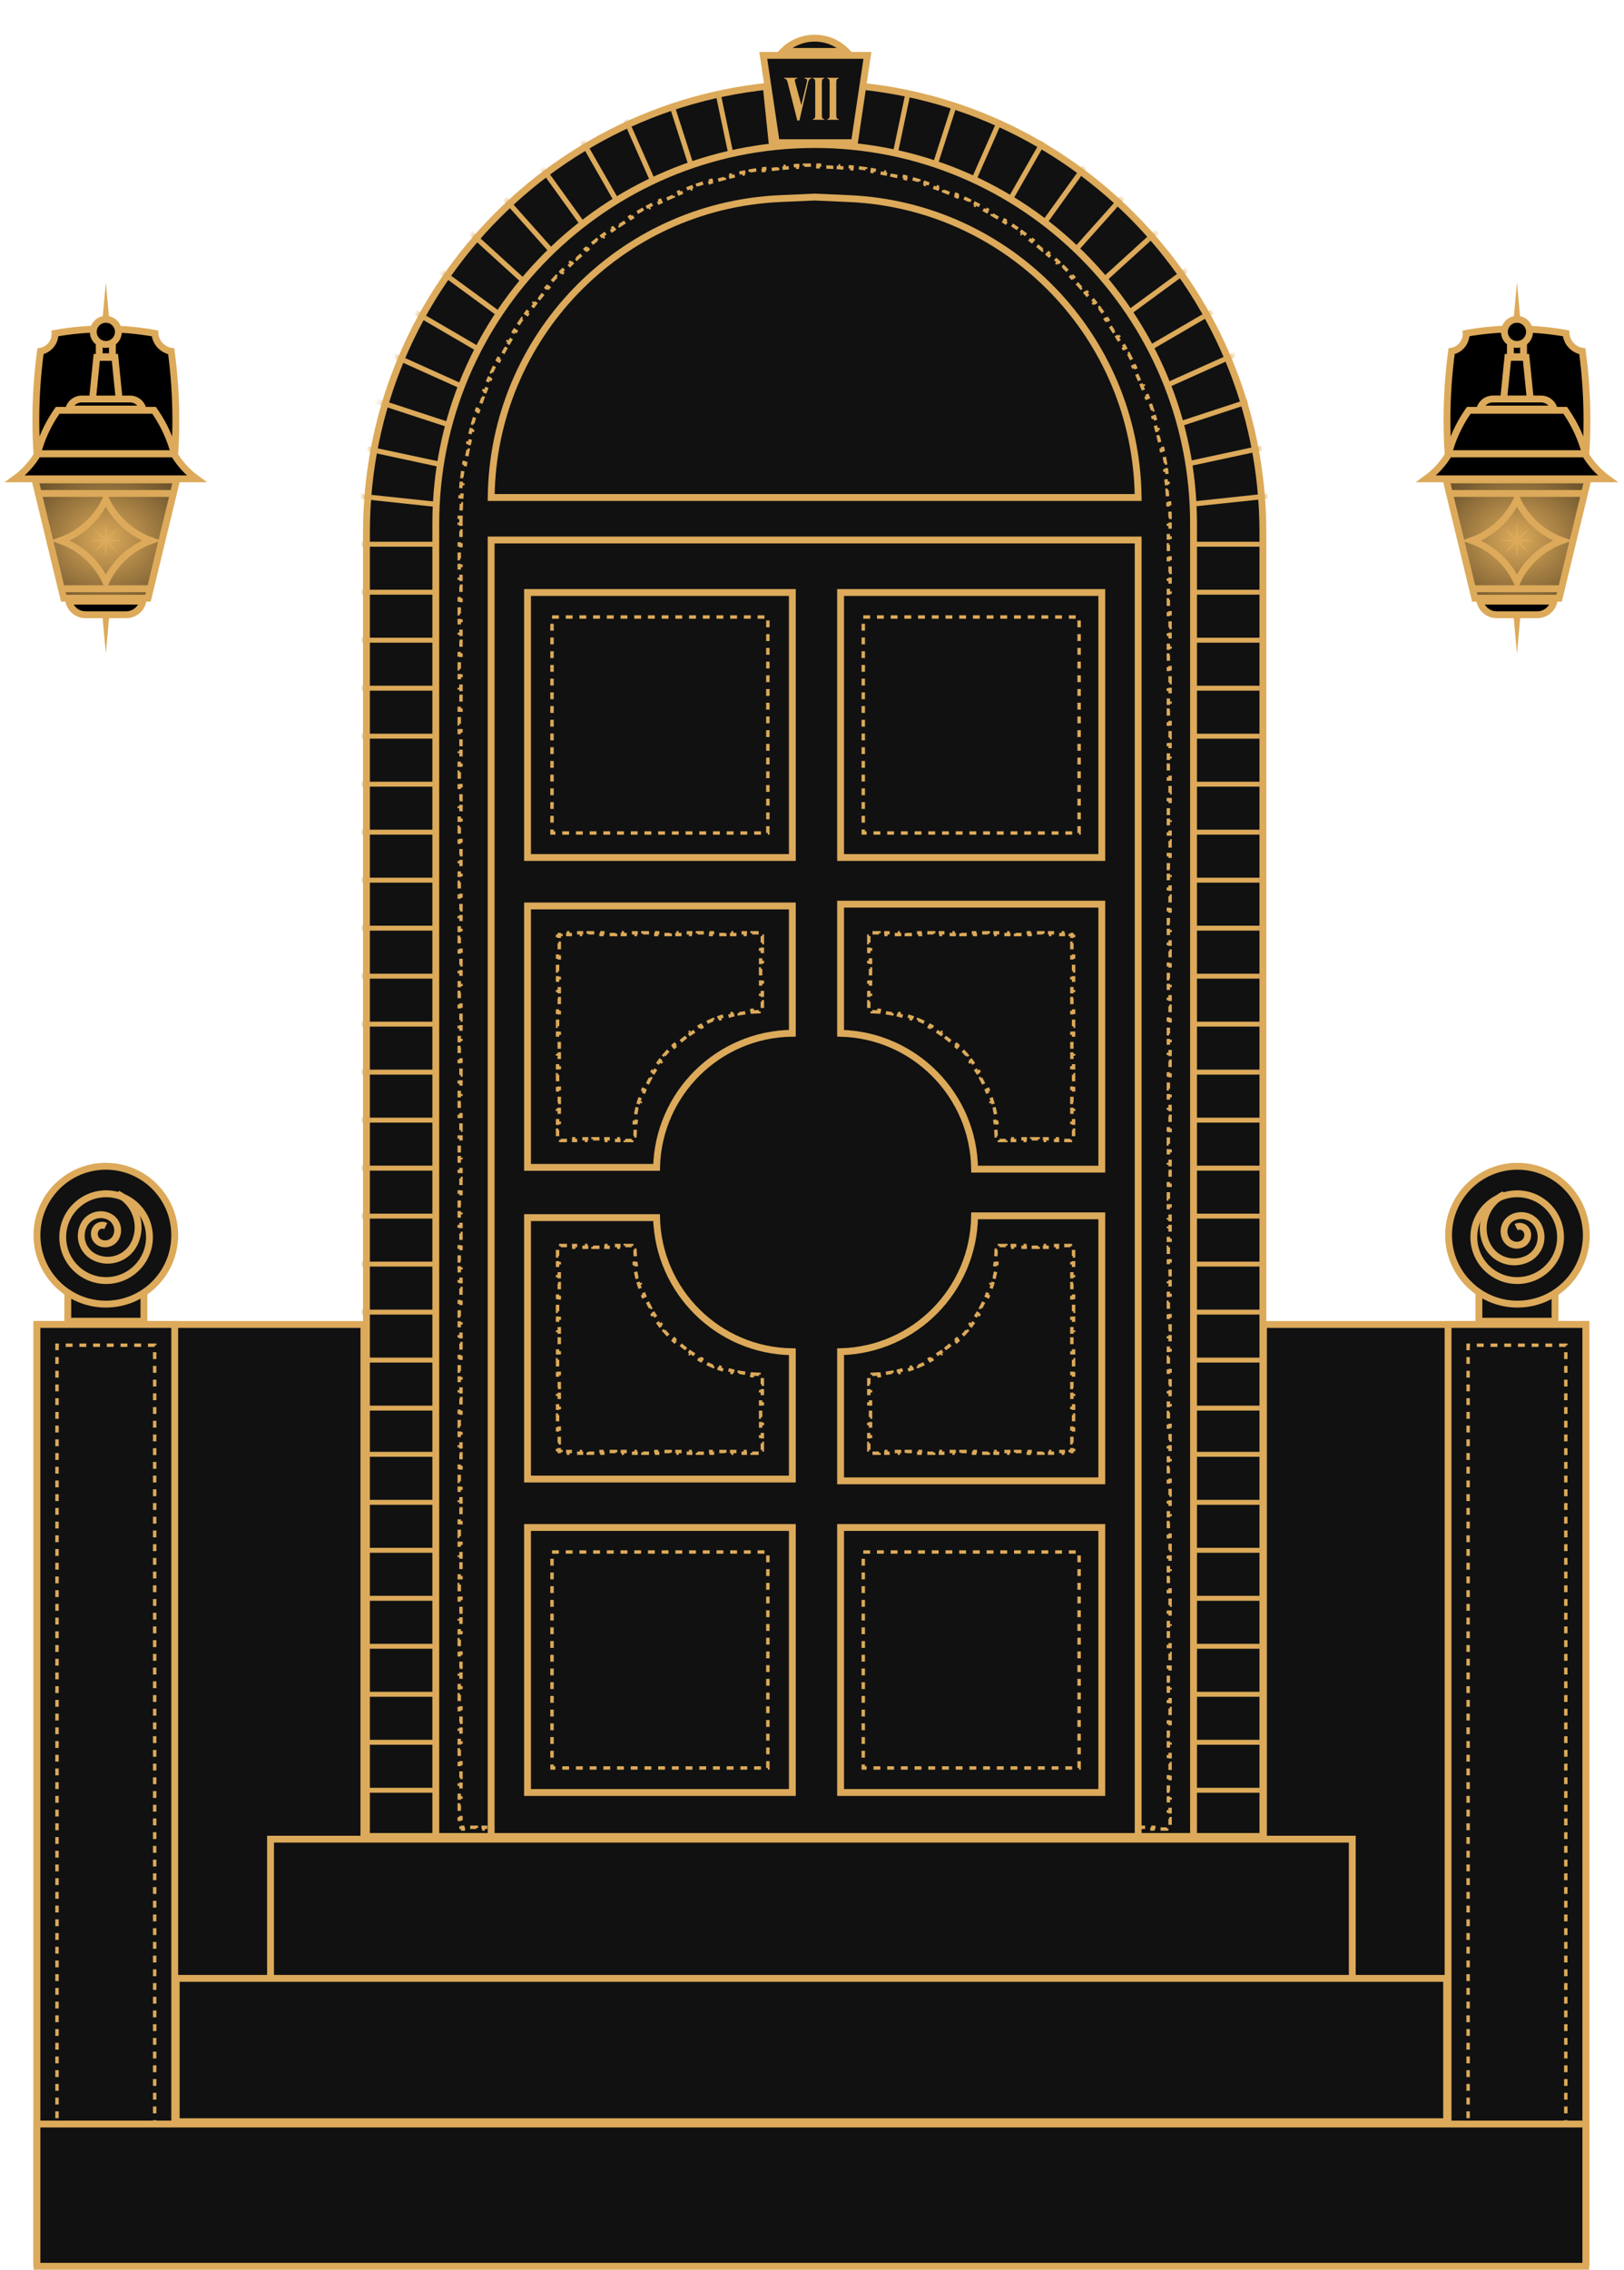 <?xml version="1.0" encoding="UTF-8"?> <svg xmlns="http://www.w3.org/2000/svg" width="237" height="331" viewBox="0 0 237 331" fill="none"> <rect x="184.387" y="329.973" width="136.822" height="47.045" transform="rotate(-90 184.387 329.973)" fill="#111111" stroke="#DCAA5A"></rect> <rect x="5.393" y="329.973" width="136.822" height="47.711" transform="rotate(-90 5.393 329.973)" fill="#111111" stroke="#DCAA5A"></rect> <path d="M184.302 77.636V267.819H53.479V77.636C53.479 41.511 82.764 12.225 118.89 12.225C155.016 12.225 184.302 41.511 184.302 77.636Z" fill="#111111" stroke="#DCAA5A"></path> <mask id="mask0_102_1042" style="mask-type:alpha" maskUnits="userSpaceOnUse" x="52" y="11" width="133" height="258"> <path d="M184.302 77.636V267.819H53.479V77.636C53.479 41.511 82.764 12.225 118.89 12.225C155.016 12.225 184.302 41.511 184.302 77.636Z" fill="black" stroke="#DCAA5A"></path> </mask> <g mask="url(#mask0_102_1042)"> <path d="M145.677 32.476L152.274 20.943L151.986 20.771L145.389 32.305C145.49 32.356 145.592 32.407 145.677 32.476Z" fill="#DCAA5A" stroke="#DCAA5A" stroke-width="0.4"></path> <path d="M140.671 29.875L145.839 18.16L145.544 18.028L140.377 29.742C140.459 29.792 140.573 29.825 140.671 29.875Z" fill="#DCAA5A" stroke="#DCAA5A" stroke-width="0.4"></path> <path d="M150.322 35.676L158.307 24.594L158.028 24.383L150.043 35.465C150.148 35.535 150.235 35.606 150.322 35.676Z" fill="#DCAA5A" stroke="#DCAA5A" stroke-width="0.4"></path> <path d="M135.433 27.781L139.348 15.618L139.038 15.52L135.123 27.682C135.221 27.715 135.319 27.748 135.433 27.781Z" fill="#DCAA5A" stroke="#DCAA5A" stroke-width="0.4"></path> <path d="M118.797 24.768V12.334H118.494V24.752C118.606 24.752 118.701 24.768 118.797 24.768Z" fill="#DCAA5A" stroke="#DCAA5A" stroke-width="0.4"></path> <path d="M129.971 26.402L132.637 13.783L132.308 13.717L129.658 26.336C129.757 26.353 129.856 26.386 129.971 26.402Z" fill="#DCAA5A" stroke="#DCAA5A" stroke-width="0.4"></path> <path d="M124.46 25.09L125.751 12.672L125.432 12.64L124.141 25.058C124.252 25.058 124.364 25.074 124.46 25.09Z" fill="#DCAA5A" stroke="#DCAA5A" stroke-width="0.4"></path> <path d="M165.062 52.539L176.853 45.67L176.678 45.369L164.887 52.238C164.939 52.344 165.01 52.433 165.062 52.539Z" fill="#DCAA5A" stroke="#DCAA5A" stroke-width="0.4"></path> <path d="M154.657 39.287L163.846 29.002L163.581 28.77L154.393 39.056C154.481 39.145 154.569 39.216 154.657 39.287Z" fill="#DCAA5A" stroke="#DCAA5A" stroke-width="0.4"></path> <path d="M170.806 68.377L183.991 65.544L183.922 65.192L170.736 68.025C170.754 68.149 170.789 68.254 170.806 68.377Z" fill="#DCAA5A" stroke="#DCAA5A" stroke-width="0.4"></path> <path d="M171.482 73.957L184.803 72.54L184.768 72.189L171.447 73.607C171.447 73.73 171.465 73.852 171.482 73.957Z" fill="#DCAA5A" stroke="#DCAA5A" stroke-width="0.4"></path> <path d="M169.51 62.879L181.934 58.808L181.833 58.484L169.408 62.555C169.442 62.674 169.476 62.776 169.51 62.879Z" fill="#DCAA5A" stroke="#DCAA5A" stroke-width="0.4"></path> <path d="M162.139 47.698L173.226 39.572L173.014 39.287L161.945 47.414C162.016 47.503 162.086 47.609 162.139 47.698Z" fill="#DCAA5A" stroke="#DCAA5A" stroke-width="0.4"></path> <path d="M113.138 25.026L111.846 12.64L111.527 12.672L112.819 25.058C112.93 25.042 113.042 25.042 113.138 25.026Z" fill="#DCAA5A" stroke="#DCAA5A" stroke-width="0.4"></path> <path d="M167.487 57.633L180.135 51.955L179.992 51.631L167.344 57.309C167.397 57.399 167.451 57.507 167.487 57.633Z" fill="#DCAA5A" stroke="#DCAA5A" stroke-width="0.4"></path> <path d="M158.606 43.309L168.891 33.955L168.66 33.685L158.375 43.039C158.446 43.129 158.535 43.219 158.606 43.309Z" fill="#DCAA5A" stroke="#DCAA5A" stroke-width="0.4"></path> <path d="M67.927 62.55L54.896 58.283L54.787 58.631L67.818 62.898C67.854 62.788 67.891 62.678 67.927 62.55Z" fill="#DCAA5A" stroke="#DCAA5A" stroke-width="0.4"></path> <path d="M69.589 57.143L57.389 51.656L57.248 51.977L69.448 57.464C69.501 57.357 69.536 57.25 69.589 57.143Z" fill="#DCAA5A" stroke="#DCAA5A" stroke-width="0.4"></path> <path d="M66.419 68.001L53.644 65.272L53.574 65.622L66.349 68.368C66.367 68.228 66.401 68.123 66.419 68.001Z" fill="#DCAA5A" stroke="#DCAA5A" stroke-width="0.4"></path> <path d="M64.878 79.203H52.904V79.525H64.878C64.878 79.428 64.878 79.316 64.878 79.203Z" fill="#DCAA5A" stroke="#DCAA5A" stroke-width="0.4"></path> <path d="M64.878 86.202H52.904V86.524H64.878C64.878 86.427 64.878 86.315 64.878 86.202Z" fill="#DCAA5A" stroke="#DCAA5A" stroke-width="0.4"></path> <path d="M184.23 86.202H172.256V86.524H184.23C184.23 86.427 184.23 86.315 184.23 86.202Z" fill="#DCAA5A" stroke="#DCAA5A" stroke-width="0.4"></path> <path d="M64.878 93.201H52.904V93.523H64.878C64.878 93.426 64.878 93.314 64.878 93.201Z" fill="#DCAA5A" stroke="#DCAA5A" stroke-width="0.4"></path> <path d="M184.23 93.201H172.256V93.523H184.23C184.23 93.426 184.23 93.314 184.23 93.201Z" fill="#DCAA5A" stroke="#DCAA5A" stroke-width="0.4"></path> <path d="M64.878 100.201H52.904V100.523H64.878C64.878 100.426 64.878 100.314 64.878 100.201Z" fill="#DCAA5A" stroke="#DCAA5A" stroke-width="0.4"></path> <path d="M184.23 100.2H172.256V100.522H184.23C184.23 100.425 184.23 100.313 184.23 100.2Z" fill="#DCAA5A" stroke="#DCAA5A" stroke-width="0.4"></path> <path d="M64.878 107.199H52.904V107.521H64.878C64.878 107.424 64.878 107.312 64.878 107.199Z" fill="#DCAA5A" stroke="#DCAA5A" stroke-width="0.4"></path> <path d="M184.23 107.2H172.256V107.522H184.23C184.23 107.425 184.23 107.313 184.23 107.2Z" fill="#DCAA5A" stroke="#DCAA5A" stroke-width="0.4"></path> <path d="M64.878 114.199H52.904V114.521H64.878C64.878 114.424 64.878 114.312 64.878 114.199Z" fill="#DCAA5A" stroke="#DCAA5A" stroke-width="0.4"></path> <path d="M184.23 114.199H172.256V114.521H184.23C184.23 114.424 184.23 114.312 184.23 114.199Z" fill="#DCAA5A" stroke="#DCAA5A" stroke-width="0.4"></path> <path d="M64.878 121.198H52.904V121.52H64.878C64.878 121.423 64.878 121.311 64.878 121.198Z" fill="#DCAA5A" stroke="#DCAA5A" stroke-width="0.4"></path> <path d="M184.23 121.198H172.256V121.52H184.23C184.23 121.423 184.23 121.311 184.23 121.198Z" fill="#DCAA5A" stroke="#DCAA5A" stroke-width="0.4"></path> <path d="M64.878 128.197H52.904V128.519H64.878C64.878 128.422 64.878 128.31 64.878 128.197Z" fill="#DCAA5A" stroke="#DCAA5A" stroke-width="0.4"></path> <path d="M184.23 128.197H172.256V128.519H184.23C184.23 128.422 184.23 128.31 184.23 128.197Z" fill="#DCAA5A" stroke="#DCAA5A" stroke-width="0.4"></path> <path d="M64.878 135.195H52.904V135.517H64.878C64.878 135.421 64.878 135.308 64.878 135.195Z" fill="#DCAA5A" stroke="#DCAA5A" stroke-width="0.4"></path> <path d="M184.23 135.196H172.256V135.518H184.23C184.23 135.421 184.23 135.309 184.23 135.196Z" fill="#DCAA5A" stroke="#DCAA5A" stroke-width="0.4"></path> <path d="M64.878 142.195H52.904V142.517H64.878C64.878 142.421 64.878 142.308 64.878 142.195Z" fill="#DCAA5A" stroke="#DCAA5A" stroke-width="0.4"></path> <path d="M184.229 142.195H172.256V142.517H184.229C184.229 142.421 184.229 142.308 184.229 142.195Z" fill="#DCAA5A" stroke="#DCAA5A" stroke-width="0.4"></path> <path d="M64.878 149.194H52.904V149.516H64.878C64.878 149.42 64.878 149.307 64.878 149.194Z" fill="#DCAA5A" stroke="#DCAA5A" stroke-width="0.4"></path> <path d="M184.229 149.194H172.256V149.516H184.229C184.229 149.42 184.229 149.307 184.229 149.194Z" fill="#DCAA5A" stroke="#DCAA5A" stroke-width="0.4"></path> <path d="M184.23 211.926H172.256V212.248H184.23C184.23 212.151 184.23 212.038 184.23 211.926Z" fill="#DCAA5A" stroke="#DCAA5A" stroke-width="0.4"></path> <path d="M64.962 211.926H52.988V212.248H64.962C64.962 212.151 64.962 212.038 64.962 211.926Z" fill="#DCAA5A" stroke="#DCAA5A" stroke-width="0.4"></path> <path d="M64.878 156.193H52.904V156.515H64.878C64.878 156.419 64.878 156.306 64.878 156.193Z" fill="#DCAA5A" stroke="#DCAA5A" stroke-width="0.4"></path> <path d="M64.878 184.189H52.904V184.511H64.878C64.878 184.415 64.878 184.302 64.878 184.189Z" fill="#DCAA5A" stroke="#DCAA5A" stroke-width="0.4"></path> <path d="M184.23 156.193H172.256V156.515H184.23C184.23 156.419 184.23 156.306 184.23 156.193Z" fill="#DCAA5A" stroke="#DCAA5A" stroke-width="0.4"></path> <path d="M184.23 218.926H172.256V219.248H184.23C184.23 219.151 184.23 219.038 184.23 218.926Z" fill="#DCAA5A" stroke="#DCAA5A" stroke-width="0.4"></path> <path d="M64.962 218.926H52.988V219.248H64.962C64.962 219.151 64.962 219.038 64.962 218.926Z" fill="#DCAA5A" stroke="#DCAA5A" stroke-width="0.4"></path> <path d="M184.23 184.189H172.256V184.511H184.23C184.23 184.415 184.23 184.302 184.23 184.189Z" fill="#DCAA5A" stroke="#DCAA5A" stroke-width="0.4"></path> <path d="M184.23 246.922H172.256V247.244H184.23C184.23 247.147 184.23 247.034 184.23 246.922Z" fill="#DCAA5A" stroke="#DCAA5A" stroke-width="0.4"></path> <path d="M64.962 246.922H52.988V247.244H64.962C64.962 247.147 64.962 247.034 64.962 246.922Z" fill="#DCAA5A" stroke="#DCAA5A" stroke-width="0.4"></path> <path d="M64.878 163.193H52.904V163.515H64.878C64.878 163.419 64.878 163.306 64.878 163.193Z" fill="#DCAA5A" stroke="#DCAA5A" stroke-width="0.4"></path> <path d="M64.878 191.189H52.904V191.511H64.878C64.878 191.415 64.878 191.302 64.878 191.189Z" fill="#DCAA5A" stroke="#DCAA5A" stroke-width="0.4"></path> <path d="M184.23 163.192H172.256V163.514H184.23C184.23 163.418 184.23 163.305 184.23 163.192Z" fill="#DCAA5A" stroke="#DCAA5A" stroke-width="0.4"></path> <path d="M184.23 225.925H172.256V226.247H184.23C184.23 226.15 184.23 226.037 184.23 225.925Z" fill="#DCAA5A" stroke="#DCAA5A" stroke-width="0.4"></path> <path d="M64.962 225.925H52.988V226.247H64.962C64.962 226.15 64.962 226.037 64.962 225.925Z" fill="#DCAA5A" stroke="#DCAA5A" stroke-width="0.4"></path> <path d="M184.23 191.188H172.256V191.51H184.23C184.23 191.414 184.23 191.301 184.23 191.188Z" fill="#DCAA5A" stroke="#DCAA5A" stroke-width="0.4"></path> <path d="M184.23 253.921H172.256V254.243H184.23C184.23 254.146 184.23 254.034 184.23 253.921Z" fill="#DCAA5A" stroke="#DCAA5A" stroke-width="0.4"></path> <path d="M64.962 253.921H52.988V254.243H64.962C64.962 254.146 64.962 254.034 64.962 253.921Z" fill="#DCAA5A" stroke="#DCAA5A" stroke-width="0.4"></path> <path d="M64.878 177.191H52.904V177.513H64.878C64.878 177.417 64.878 177.304 64.878 177.191Z" fill="#DCAA5A" stroke="#DCAA5A" stroke-width="0.4"></path> <path d="M64.878 205.188H52.904V205.509H64.878C64.878 205.413 64.878 205.3 64.878 205.188Z" fill="#DCAA5A" stroke="#DCAA5A" stroke-width="0.4"></path> <path d="M184.23 177.191H172.256V177.513H184.23C184.23 177.417 184.23 177.304 184.23 177.191Z" fill="#DCAA5A" stroke="#DCAA5A" stroke-width="0.4"></path> <path d="M184.23 239.924H172.256V240.246H184.23C184.23 240.149 184.23 240.036 184.23 239.924Z" fill="#DCAA5A" stroke="#DCAA5A" stroke-width="0.4"></path> <path d="M64.962 239.924H52.988V240.246H64.962C64.962 240.149 64.962 240.036 64.962 239.924Z" fill="#DCAA5A" stroke="#DCAA5A" stroke-width="0.4"></path> <path d="M184.23 205.188H172.256V205.509H184.23C184.23 205.413 184.23 205.3 184.23 205.188Z" fill="#DCAA5A" stroke="#DCAA5A" stroke-width="0.4"></path> <path d="M64.878 170.191H52.904V170.513H64.878C64.878 170.417 64.878 170.304 64.878 170.191Z" fill="#DCAA5A" stroke="#DCAA5A" stroke-width="0.4"></path> <path d="M64.878 198.188H52.904V198.509H64.878C64.878 198.413 64.878 198.3 64.878 198.188Z" fill="#DCAA5A" stroke="#DCAA5A" stroke-width="0.4"></path> <path d="M184.23 170.191H172.256V170.513H184.23C184.23 170.417 184.23 170.304 184.23 170.191Z" fill="#DCAA5A" stroke="#DCAA5A" stroke-width="0.4"></path> <path d="M184.23 232.924H172.256V233.246H184.23C184.23 233.149 184.23 233.036 184.23 232.924Z" fill="#DCAA5A" stroke="#DCAA5A" stroke-width="0.4"></path> <path d="M64.962 232.924H52.988V233.246H64.962C64.962 233.149 64.962 233.036 64.962 232.924Z" fill="#DCAA5A" stroke="#DCAA5A" stroke-width="0.4"></path> <path d="M184.23 198.188H172.256V198.509H184.23C184.23 198.413 184.23 198.3 184.23 198.188Z" fill="#DCAA5A" stroke="#DCAA5A" stroke-width="0.4"></path> <path d="M184.23 260.92H172.256V261.242H184.23C184.23 261.145 184.23 261.033 184.23 260.92Z" fill="#DCAA5A" stroke="#DCAA5A" stroke-width="0.4"></path> <path d="M64.962 260.92H52.988V261.242H64.962C64.962 261.145 64.962 261.033 64.962 260.92Z" fill="#DCAA5A" stroke="#DCAA5A" stroke-width="0.4"></path> <path d="M172.256 79.203C172.256 79.316 172.256 79.412 172.256 79.525H184.548V79.203H172.256Z" fill="#DCAA5A" stroke="#DCAA5A" stroke-width="0.4"></path> <path d="M72.206 52.114L60.581 45.33L60.404 45.634L72.029 52.417C72.082 52.328 72.153 52.221 72.206 52.114Z" fill="#DCAA5A" stroke="#DCAA5A" stroke-width="0.4"></path> <path d="M65.442 73.565L52.54 72.19L52.506 72.538L65.408 73.913C65.408 73.791 65.425 73.687 65.442 73.565Z" fill="#DCAA5A" stroke="#DCAA5A" stroke-width="0.4"></path> <path d="M87.157 35.343L79.315 24.467L79.037 24.677L86.879 35.554C86.966 35.484 87.053 35.414 87.157 35.343Z" fill="#DCAA5A" stroke="#DCAA5A" stroke-width="0.4"></path> <path d="M91.838 32.178L85.159 20.507L84.863 20.682L91.543 32.353C91.63 32.283 91.734 32.23 91.838 32.178Z" fill="#DCAA5A" stroke="#DCAA5A" stroke-width="0.4"></path> <path d="M96.924 29.744L91.57 17.611L91.262 17.749L96.616 29.882C96.718 29.83 96.821 29.778 96.924 29.744Z" fill="#DCAA5A" stroke="#DCAA5A" stroke-width="0.4"></path> <path d="M102.218 27.77L98.191 15.255L97.869 15.357L101.88 27.873C101.998 27.839 102.1 27.805 102.218 27.77Z" fill="#DCAA5A" stroke="#DCAA5A" stroke-width="0.4"></path> <path d="M75.28 47.374L64.446 39.441L64.235 39.725L75.069 47.658C75.139 47.551 75.21 47.463 75.28 47.374Z" fill="#DCAA5A" stroke="#DCAA5A" stroke-width="0.4"></path> <path d="M107.634 26.265L104.985 13.717L104.656 13.783L107.305 26.332C107.42 26.315 107.519 26.282 107.634 26.265Z" fill="#DCAA5A" stroke="#DCAA5A" stroke-width="0.4"></path> <path d="M78.828 42.961L68.915 33.947L68.688 34.212L78.6 43.226C78.67 43.138 78.758 43.049 78.828 42.961Z" fill="#DCAA5A" stroke="#DCAA5A" stroke-width="0.4"></path> <path d="M82.645 38.775L73.88 28.947L73.623 29.172L82.388 38.999C82.473 38.93 82.559 38.861 82.645 38.775Z" fill="#DCAA5A" stroke="#DCAA5A" stroke-width="0.4"></path> </g> <path d="M174.181 76.369V267.82H63.598V76.369C63.598 45.832 88.353 21.077 118.889 21.077C149.426 21.077 174.181 45.832 174.181 76.369Z" fill="#111111" stroke="#DCAA5A"></path> <path d="M67.273 75.943C67.273 75.777 67.274 75.611 67.276 75.446L67.026 75.444C67.029 75.111 67.035 74.779 67.044 74.449L67.294 74.456C67.304 74.126 67.316 73.798 67.332 73.47L67.082 73.458C67.097 73.126 67.116 72.795 67.138 72.464L67.388 72.481C67.409 72.151 67.434 71.823 67.462 71.495L67.213 71.474C67.241 71.144 67.272 70.815 67.307 70.487L67.555 70.513C67.59 70.183 67.627 69.855 67.668 69.528L67.42 69.497C67.461 69.168 67.504 68.84 67.551 68.513L67.799 68.549C67.846 68.222 67.896 67.896 67.949 67.571L67.702 67.531C67.755 67.203 67.812 66.877 67.871 66.551L68.117 66.596C68.177 66.272 68.239 65.949 68.304 65.627L68.059 65.578C68.125 65.252 68.194 64.927 68.266 64.604L68.51 64.658C68.582 64.336 68.657 64.015 68.735 63.696L68.492 63.636C68.57 63.315 68.652 62.994 68.736 62.674L68.978 62.738C69.062 62.419 69.149 62.1 69.24 61.783L68.999 61.715C69.09 61.396 69.183 61.079 69.28 60.763L69.519 60.836C69.615 60.52 69.715 60.206 69.817 59.892L69.58 59.815C69.683 59.5 69.789 59.186 69.898 58.873L70.134 58.956C70.242 58.644 70.353 58.334 70.468 58.026L70.233 57.939C70.348 57.628 70.466 57.318 70.587 57.01L70.82 57.101C70.941 56.794 71.064 56.489 71.19 56.185L70.959 56.089C71.086 55.782 71.216 55.478 71.349 55.174L71.578 55.275C71.71 54.972 71.845 54.672 71.983 54.372L71.756 54.268C71.894 53.967 72.035 53.668 72.18 53.37L72.405 53.479C72.548 53.182 72.695 52.886 72.844 52.593L72.621 52.479C72.772 52.184 72.924 51.89 73.08 51.598L73.301 51.716C73.456 51.425 73.613 51.135 73.774 50.847L73.555 50.725C73.717 50.436 73.881 50.148 74.048 49.862L74.264 49.988C74.43 49.703 74.598 49.42 74.769 49.139L74.556 49.009C74.728 48.726 74.903 48.444 75.081 48.165L75.292 48.299C75.469 48.021 75.648 47.744 75.83 47.469L75.622 47.331C75.805 47.055 75.99 46.781 76.178 46.508L76.384 46.651C76.572 46.379 76.761 46.11 76.954 45.842L76.751 45.696C76.944 45.427 77.14 45.16 77.338 44.895L77.539 45.045C77.736 44.781 77.936 44.519 78.139 44.259L77.942 44.105C78.145 43.844 78.351 43.584 78.559 43.327L78.754 43.484C78.961 43.228 79.171 42.974 79.383 42.722L79.192 42.561C79.405 42.307 79.621 42.056 79.839 41.807L80.027 41.971C80.244 41.723 80.464 41.477 80.686 41.233L80.501 41.065C80.723 40.82 80.948 40.577 81.176 40.336L81.358 40.508C81.584 40.268 81.813 40.031 82.043 39.796L81.865 39.62C82.097 39.384 82.331 39.15 82.568 38.918L82.743 39.096C82.978 38.865 83.216 38.637 83.455 38.41L83.284 38.229C83.524 38.001 83.767 37.776 84.012 37.553L84.181 37.738C84.424 37.517 84.67 37.297 84.918 37.08L84.754 36.892C85.003 36.674 85.254 36.458 85.508 36.245L85.669 36.436C85.921 36.224 86.175 36.014 86.431 35.807L86.274 35.612C86.531 35.404 86.791 35.198 87.052 34.995L87.206 35.192C87.466 34.989 87.728 34.789 87.992 34.592L87.842 34.391C88.107 34.193 88.374 33.997 88.643 33.804L88.789 34.007C89.057 33.814 89.326 33.624 89.598 33.437L89.456 33.231C89.728 33.043 90.002 32.858 90.279 32.675L90.417 32.883C90.691 32.701 90.968 32.522 91.246 32.345L91.112 32.134C91.391 31.956 91.673 31.781 91.956 31.609L92.086 31.822C92.367 31.651 92.65 31.483 92.935 31.317L92.809 31.101C93.095 30.934 93.383 30.77 93.673 30.608L93.794 30.827C94.082 30.666 94.372 30.509 94.663 30.354L94.545 30.133C94.837 29.977 95.131 29.825 95.426 29.674L95.54 29.897C95.834 29.748 96.129 29.601 96.426 29.457L96.317 29.232C96.615 29.088 96.914 28.947 97.215 28.808L97.32 29.035C97.619 28.898 97.919 28.763 98.222 28.63L98.122 28.401C98.425 28.269 98.73 28.139 99.036 28.012L99.132 28.243C99.436 28.117 99.741 27.993 100.048 27.873L99.957 27.64C100.265 27.519 100.575 27.401 100.886 27.286L100.973 27.52C101.282 27.406 101.591 27.295 101.903 27.186L101.82 26.95C102.133 26.842 102.447 26.736 102.762 26.633L102.84 26.87C103.153 26.768 103.467 26.668 103.783 26.572L103.71 26.333C104.026 26.236 104.343 26.143 104.662 26.052L104.73 26.292C105.047 26.202 105.366 26.115 105.685 26.031L105.621 25.789C105.941 25.704 106.262 25.623 106.584 25.545L106.643 25.788C106.963 25.71 107.283 25.635 107.606 25.563L107.551 25.319C107.875 25.247 108.199 25.178 108.525 25.112L108.574 25.357C108.896 25.292 109.219 25.23 109.543 25.17L109.498 24.924C109.824 24.865 110.151 24.808 110.478 24.755L110.518 25.002C110.843 24.948 111.169 24.899 111.496 24.852L111.46 24.604C111.787 24.557 112.115 24.514 112.444 24.473L112.475 24.721C112.802 24.68 113.13 24.643 113.46 24.608L113.434 24.36C113.762 24.325 114.091 24.294 114.421 24.266L114.442 24.515C114.77 24.487 115.099 24.462 115.428 24.44L115.412 24.191C115.742 24.169 116.073 24.15 116.406 24.135L116.417 24.384C116.745 24.369 117.074 24.357 117.403 24.347L117.396 24.097C117.727 24.088 118.058 24.082 118.391 24.078L118.393 24.328C118.558 24.327 118.724 24.326 118.89 24.326C119.056 24.326 119.221 24.327 119.387 24.328L119.389 24.078C119.721 24.082 120.053 24.088 120.384 24.097L120.377 24.347C120.706 24.357 121.035 24.369 121.362 24.384L121.374 24.135C121.706 24.15 122.038 24.169 122.368 24.191L122.352 24.44C122.681 24.462 123.01 24.487 123.338 24.515L123.359 24.266C123.689 24.294 124.018 24.325 124.346 24.36L124.32 24.608C124.649 24.643 124.977 24.68 125.305 24.721L125.335 24.473C125.664 24.514 125.992 24.557 126.319 24.604L126.284 24.852C126.611 24.899 126.936 24.949 127.261 25.002L127.301 24.755C127.629 24.808 127.956 24.865 128.281 24.924L128.236 25.17C128.56 25.23 128.883 25.292 129.205 25.357L129.255 25.112C129.581 25.178 129.905 25.247 130.229 25.319L130.174 25.563C130.496 25.635 130.817 25.71 131.137 25.788L131.196 25.545C131.518 25.623 131.839 25.704 132.158 25.789L132.095 26.031C132.414 26.115 132.732 26.202 133.049 26.292L133.118 26.052C133.436 26.143 133.754 26.236 134.07 26.333L133.996 26.572C134.312 26.668 134.627 26.768 134.94 26.87L135.018 26.633C135.333 26.736 135.647 26.842 135.959 26.951L135.877 27.186C136.188 27.295 136.498 27.406 136.807 27.52L136.893 27.286C137.205 27.401 137.514 27.519 137.823 27.64L137.732 27.873C138.038 27.994 138.344 28.117 138.648 28.243L138.744 28.012C139.05 28.139 139.355 28.269 139.658 28.401L139.558 28.63C139.86 28.763 140.161 28.898 140.46 29.035L140.565 28.808C140.866 28.947 141.165 29.088 141.462 29.233L141.353 29.457C141.651 29.601 141.946 29.748 142.24 29.897L142.353 29.674C142.649 29.825 142.942 29.977 143.234 30.133L143.117 30.354C143.408 30.509 143.697 30.666 143.985 30.827L144.107 30.608C144.397 30.77 144.684 30.934 144.97 31.101L144.845 31.317C145.129 31.483 145.412 31.651 145.693 31.822L145.823 31.609C146.107 31.781 146.388 31.956 146.668 32.134L146.534 32.345C146.812 32.522 147.088 32.701 147.363 32.883L147.501 32.675C147.777 32.858 148.052 33.043 148.324 33.231L148.182 33.437C148.453 33.624 148.723 33.814 148.99 34.007L149.136 33.804C149.405 33.997 149.672 34.193 149.937 34.391L149.787 34.592C150.052 34.789 150.314 34.989 150.574 35.192L150.727 34.995C150.989 35.198 151.248 35.404 151.505 35.612L151.348 35.807C151.604 36.014 151.859 36.224 152.111 36.436L152.272 36.245C152.525 36.458 152.776 36.674 153.026 36.892L152.861 37.08C153.109 37.297 153.355 37.517 153.599 37.738L153.767 37.553C154.012 37.776 154.255 38.001 154.496 38.229L154.325 38.411C154.564 38.637 154.802 38.865 155.037 39.096L155.212 38.918C155.448 39.15 155.683 39.384 155.915 39.62L155.736 39.796C155.967 40.031 156.196 40.268 156.422 40.508L156.604 40.336C156.831 40.577 157.056 40.82 157.279 41.065L157.094 41.233C157.316 41.477 157.535 41.723 157.752 41.971L157.94 41.807C158.158 42.056 158.374 42.307 158.588 42.561L158.396 42.722C158.609 42.974 158.818 43.228 159.026 43.484L159.22 43.327C159.429 43.584 159.634 43.844 159.838 44.105L159.641 44.259C159.843 44.519 160.043 44.781 160.241 45.045L160.441 44.895C160.639 45.16 160.835 45.427 161.029 45.696L160.826 45.842C161.018 46.11 161.208 46.379 161.395 46.651L161.601 46.508C161.789 46.781 161.975 47.055 162.158 47.331L161.949 47.47C162.131 47.744 162.311 48.021 162.488 48.299L162.699 48.165C162.876 48.444 163.051 48.726 163.224 49.009L163.01 49.139C163.181 49.42 163.35 49.703 163.516 49.988L163.732 49.862C163.899 50.148 164.063 50.436 164.224 50.726L164.006 50.847C164.166 51.135 164.324 51.425 164.479 51.716L164.7 51.598C164.855 51.89 165.008 52.184 165.158 52.479L164.935 52.593C165.085 52.886 165.231 53.182 165.375 53.479L165.6 53.37C165.744 53.668 165.886 53.967 166.024 54.268L165.797 54.372C165.935 54.672 166.07 54.972 166.202 55.275L166.431 55.175C166.564 55.478 166.694 55.783 166.821 56.089L166.59 56.185C166.716 56.489 166.839 56.794 166.959 57.101L167.192 57.01C167.313 57.318 167.431 57.628 167.546 57.939L167.312 58.026C167.426 58.334 167.538 58.644 167.646 58.956L167.882 58.873C167.991 59.186 168.097 59.5 168.2 59.815L167.962 59.893C168.065 60.206 168.164 60.52 168.261 60.836L168.5 60.763C168.596 61.079 168.69 61.396 168.781 61.715L168.54 61.783C168.63 62.1 168.718 62.419 168.802 62.738L169.044 62.674C169.128 62.994 169.209 63.315 169.288 63.637L169.045 63.696C169.123 64.015 169.197 64.336 169.269 64.658L169.513 64.604C169.585 64.927 169.654 65.252 169.72 65.578L169.475 65.627C169.541 65.949 169.603 66.272 169.662 66.596L169.908 66.551C169.968 66.877 170.024 67.203 170.078 67.531L169.831 67.571C169.884 67.896 169.934 68.222 169.981 68.549L170.228 68.513C170.275 68.84 170.319 69.168 170.36 69.497L170.112 69.528C170.152 69.855 170.19 70.183 170.224 70.513L170.473 70.487C170.507 70.815 170.538 71.144 170.566 71.474L170.317 71.495C170.345 71.823 170.37 72.151 170.392 72.481L170.642 72.465C170.663 72.795 170.682 73.126 170.698 73.459L170.448 73.47C170.464 73.798 170.476 74.126 170.485 74.456L170.735 74.449C170.745 74.78 170.751 75.111 170.754 75.444L170.504 75.446C170.506 75.611 170.506 75.777 170.506 75.943V76.445H170.756V77.449H170.506V78.453H170.756V79.457H170.506V80.461H170.756V81.466H170.506V82.47H170.756V83.474H170.506V84.478H170.756V85.482H170.506V86.486H170.756V87.49H170.506V88.495H170.756V89.499H170.506V90.503H170.756V91.507H170.506V92.511H170.756V93.515H170.506V94.519H170.756V95.524H170.506V96.528H170.756V97.532H170.506V98.536H170.756V99.54H170.506V100.544H170.756V101.549H170.506V102.553H170.756V103.557H170.506V104.561H170.756V105.565H170.506V106.569H170.756V107.574H170.506V108.578H170.756V109.582H170.506V110.586H170.756V111.59H170.506V112.594H170.756V113.598H170.506V114.603H170.756V115.607H170.506V116.611H170.756V117.615H170.506V118.619H170.756V119.623H170.506V120.628H170.756V121.632H170.506V122.636H170.756V123.64H170.506V124.644H170.756V125.648H170.506V126.652H170.756V127.657H170.506V128.661H170.756V129.665H170.506V130.669H170.756V131.673H170.506V132.677H170.756V133.682H170.506V134.686H170.756V135.69H170.506V136.694H170.756V137.698H170.506V138.702H170.756V139.706H170.506V140.711H170.756V141.715H170.506V142.719H170.756V143.723H170.506V144.727H170.756V145.731H170.506V146.736H170.756V147.74H170.506V148.744H170.756V149.748H170.506V150.752H170.756V151.756H170.506V152.76H170.756V153.765H170.506V154.769H170.756V155.773H170.506V156.777H170.756V157.781H170.506V158.785H170.756V159.789H170.506V160.794H170.756V161.798H170.506V162.802H170.756V163.806H170.506V164.81H170.756V165.814H170.506V166.819H170.756V167.823H170.506V168.827H170.756V169.831H170.506V170.835H170.756V171.839H170.506V172.843H170.756V173.848H170.506V174.852H170.756V175.856H170.506V176.86H170.756V177.864H170.506V178.868H170.756V179.872H170.506V180.877H170.756V181.881H170.506V182.885H170.756V183.889H170.506V184.893H170.756V185.897H170.506V186.902H170.756V187.906H170.506V188.91H170.756V189.914H170.506V190.918H170.756V191.922H170.506V192.926H170.756V193.931H170.506V194.935H170.756V195.939H170.506V196.943H170.756V197.947H170.506V198.951H170.756V199.955H170.506V200.96H170.756V201.964H170.506V202.968H170.756V203.972H170.506V204.976H170.756V205.98H170.506V206.985H170.756V207.989H170.506V208.993H170.756V209.997H170.506V211.001H170.756V212.005H170.506V213.009H170.756V214.014H170.506V215.018H170.756V216.022H170.506V217.026H170.756V218.03H170.506V219.034H170.756V220.038H170.506V221.043H170.756V222.047H170.506V223.051H170.756V224.055H170.506V225.059H170.756V226.063H170.506V227.068H170.756V228.072H170.506V229.076H170.756V230.08H170.506V231.084H170.756V232.088H170.506V233.092H170.756V234.097H170.506V235.101H170.756V236.105H170.506V237.109H170.756V238.113H170.506V239.117H170.756V240.122H170.506V241.126H170.756V242.13H170.506V243.134H170.756V244.138H170.506V245.142H170.756V246.146H170.506V247.151H170.756V248.155H170.506V249.159H170.756V250.163H170.506V251.167H170.756V252.171H170.506V253.175H170.756V254.18H170.506V255.184H170.756V256.188H170.506V257.192H170.756V258.196H170.506V259.2H170.756V260.205H170.506V261.209H170.756V262.213H170.506V263.217H170.756V264.221H170.506V265.225H170.756V266.229H170.506V266.482H170.258V266.732H169.26V266.482H168.263V266.732H167.265V266.482H166.268V266.732H165.27V266.482H164.273V266.732H163.276V266.482H162.278V266.732H161.281V266.482H160.283V266.732H159.286V266.482H158.288V266.732H157.291V266.482H156.294V266.732H155.296V266.482H154.299V266.732H153.301V266.482H152.304V266.732H151.306V266.482H150.309V266.732H149.312V266.482H148.314V266.732H147.317V266.482H146.319V266.732H145.322V266.482H144.324V266.732H143.327V266.482H142.329V266.732H141.332V266.482H140.335V266.732H139.337V266.482H138.34V266.732H137.342V266.482H136.345V266.732H135.347V266.482H134.35V266.732H133.353V266.482H132.355V266.732H131.358V266.482H130.36V266.732H129.363V266.482H128.365V266.732H127.368V266.482H126.371V266.732H125.373V266.482H124.376V266.732H123.378V266.482H122.381V266.732H121.383V266.482H120.386V266.732H119.389V266.482H118.391V266.732H117.394V266.482H116.396V266.732H115.399V266.482H114.401V266.732H113.404V266.482H112.407V266.732H111.409V266.482H110.412V266.732H109.414V266.482H108.417V266.732H107.419V266.482H106.422V266.732H105.424V266.482H104.427V266.732H103.43V266.482H102.432V266.732H101.435V266.482H100.437V266.732H99.44V266.482H98.442V266.732H97.445V266.482H96.448V266.732H95.45V266.482H94.453V266.732H93.455V266.482H92.458V266.732H91.46V266.482H90.463V266.732H89.466V266.482H88.468V266.732H87.471V266.482H86.473V266.732H85.476V266.482H84.478V266.732H83.481V266.482H82.483V266.732H81.486V266.482H80.489V266.732H79.491V266.482H78.494V266.732H77.496V266.482H76.499V266.732H75.501V266.482H74.504V266.732H73.507V266.482H72.509V266.732H71.512V266.482H70.514V266.732H69.517V266.482H68.519V266.732H67.522V266.482H67.273V266.23H67.023V265.226H67.273V264.221H67.023V263.217H67.273V262.213H67.023V261.209H67.273V260.205H67.023V259.201H67.273V258.197H67.023V257.192H67.273V256.188H67.023V255.184H67.273V254.18H67.023V253.176H67.273V252.172H67.023V251.167H67.273V250.163H67.023V249.159H67.273V248.155H67.023V247.151H67.273V246.147H67.023V245.143H67.273V244.138H67.023V243.134H67.273V242.13H67.023V241.126H67.273V240.122H67.023V239.118H67.273V238.113H67.023V237.109H67.273V236.105H67.023V235.101H67.273V234.097H67.023V233.093H67.273V232.089H67.023V231.084H67.273V230.08H67.023V229.076H67.273V228.072H67.023V227.068H67.273V226.064H67.023V225.059H67.273V224.055H67.023V223.051H67.273V222.047H67.023V221.043H67.273V220.039H67.023V219.035H67.273V218.03H67.023V217.026H67.273V216.022H67.023V215.018H67.273V214.014H67.023V213.01H67.273V212.005H67.023V211.001H67.273V209.997H67.023V208.993H67.273V207.989H67.023V206.985H67.273V205.98H67.023V204.976H67.273V203.972H67.023V202.968H67.273V201.964H67.023V200.96H67.273V199.956H67.023V198.951H67.273V197.947H67.023V196.943H67.273V195.939H67.023V194.935H67.273V193.931H67.023V192.927H67.273V191.922H67.023V190.918H67.273V189.914H67.023V188.91H67.273V187.906H67.023V186.902H67.273V185.897H67.023V184.893H67.273V183.889H67.023V182.885H67.273V181.881H67.023V180.877H67.273V179.873H67.023V178.868H67.273V177.864H67.023V176.86H67.273V175.856H67.023V174.852H67.273V173.848H67.023V172.844H67.273V171.839H67.023V170.835H67.273V169.831H67.023V168.827H67.273V167.823H67.023V166.819H67.273V165.814H67.023V164.81H67.273V163.806H67.023V162.802H67.273V161.798H67.023V160.794H67.273V159.79H67.023V158.785H67.273V157.781H67.023V156.777H67.273V155.773H67.023V154.769H67.273V153.765H67.023V152.761H67.273V151.756H67.023V150.752H67.273V149.748H67.023V148.744H67.273V147.74H67.023V146.736H67.273V145.731H67.023V144.727H67.273V143.723H67.023V142.719H67.273V141.715H67.023V140.711H67.273V139.707H67.023V138.702H67.273V137.698H67.023V136.694H67.273V135.69H67.023V134.686H67.273V133.682H67.023V132.678H67.273V131.673H67.023V130.669H67.273V129.665H67.023V128.661H67.273V127.657H67.023V126.653H67.273V125.648H67.023V124.644H67.273V123.64H67.023V122.636H67.273V121.632H67.023V120.628H67.273V119.624H67.023V118.619H67.273V117.615H67.023V116.611H67.273V115.607H67.023V114.603H67.273V113.599H67.023V112.594H67.273V111.59H67.023V110.586H67.273V109.582H67.023V108.578H67.273V107.574H67.023V106.57H67.273V105.565H67.023V104.561H67.273V103.557H67.023V102.553H67.273V101.549H67.023V100.545H67.273V99.54H67.023V98.536H67.273V97.532H67.023V96.528H67.273V95.524H67.023V94.52H67.273V93.516H67.023V92.511H67.273V91.507H67.023V90.503H67.273V89.499H67.023V88.495H67.273V87.491H67.023V86.487H67.273V85.482H67.023V84.478H67.273V83.474H67.023V82.47H67.273V81.466H67.023V80.462H67.273V79.457H67.023V78.453H67.273V77.449H67.023V76.445H67.273V75.943Z" fill="#111111" stroke="#DCAA5A" stroke-width="0.5" stroke-dasharray="1 1"></path> <rect x="39.481" y="268.211" width="157.864" height="20.905" fill="#111111" stroke="#DCAA5A"></rect> <rect x="71.676" y="78.748" width="94.424" height="189.071" fill="#111111" stroke="#DCAA5A"></rect> <rect x="25.715" y="288.512" width="185.398" height="20.905" fill="#111111" stroke="#DCAA5A"></rect> <rect x="5.393" y="329.973" width="136.822" height="20.105" transform="rotate(-90 5.393 329.973)" fill="#111111" stroke="#DCAA5A"></rect> <rect x="211.326" y="329.973" width="136.822" height="20.105" transform="rotate(-90 211.326 329.973)" fill="#111111" stroke="#DCAA5A"></rect> <rect x="8.318" y="326.903" width="130.726" height="14.255" transform="rotate(-90 8.318 326.903)" fill="#111111" stroke="#DCAA5A" stroke-width="0.5" stroke-dasharray="1 1"></rect> <rect x="214.252" y="326.903" width="130.726" height="14.255" transform="rotate(-90 214.252 326.903)" fill="#111111" stroke="#DCAA5A" stroke-width="0.5" stroke-dasharray="1 1"></rect> <rect x="9.893" y="192.678" width="6.285" height="11.11" transform="rotate(-90 9.893 192.678)" fill="#111111" stroke="#DCAA5A"></rect> <rect x="215.824" y="192.678" width="6.285" height="11.11" transform="rotate(-90 215.824 192.678)" fill="#111111" stroke="#DCAA5A"></rect> <rect x="5.393" y="309.756" width="226.038" height="20.743" fill="#111111" stroke="#DCAA5A"></rect> <path d="M123.934 28.963C147.352 30.006 165.837 49.167 166.098 72.55H71.679C71.939 49.167 90.424 30.006 113.842 28.963L118.888 28.739L123.934 28.963Z" fill="#111111" stroke="#DCAA5A"></path> <path d="M113.283 20.806L111.389 8.075H126.588L124.693 20.806H113.283Z" fill="#111111" stroke="#DCAA5A"></path> <path d="M117.903 12.121L116.669 17.573H116.354L114.972 12.113C114.832 11.57 114.718 11.509 114.429 11.43V11.343H116.381V11.43C115.961 11.509 115.934 11.57 116.074 12.113L116.941 15.324L117.719 12.113C117.851 11.57 117.816 11.509 117.396 11.43V11.343H118.428V11.43C118.139 11.509 118.026 11.57 117.903 12.121ZM118.971 16.672V12.139C118.971 11.579 118.909 11.509 118.621 11.43V11.343H120.292V11.43C120.003 11.509 119.942 11.579 119.942 12.139V16.672C119.942 17.232 120.003 17.302 120.292 17.38V17.468H118.621V17.38C118.909 17.302 118.971 17.232 118.971 16.672ZM121.073 16.672V12.139C121.073 11.579 121.011 11.509 120.723 11.43V11.343H122.394V11.43C122.105 11.509 122.044 11.579 122.044 12.139V16.672C122.044 17.232 122.105 17.302 122.394 17.38V17.468H120.723V17.38C121.011 17.302 121.073 17.232 121.073 16.672Z" fill="#DCAA5A"></path> <path d="M114.273 7.5C116.791 4.921 120.991 4.921 123.508 7.5H114.273Z" fill="#111111" stroke="#DCAA5A"></path> <path d="M122.67 131.857H160.792V170.503H142.23C142.104 159.7 133.44 150.95 122.67 150.686V131.857Z" fill="#111111" stroke="#DCAA5A"></path> <path d="M128.249 147.586C127.928 147.561 127.603 147.544 127.277 147.536L127.284 147.286C127.202 147.284 127.121 147.282 127.039 147.281V147.051H126.789V146.093H127.039V145.135H126.789V144.177H127.039V143.22H126.789V142.262H127.039V141.304H126.789V140.347H127.039V139.389H126.789V138.431H127.039V137.474H126.789V136.516H127.039V136.287H127.287V136.037H128.283V136.287H129.28V136.037H130.276V136.287H131.272V136.037H132.268V136.287H133.264V136.037H134.261V136.287H135.257V136.037H136.253V136.287H137.249V136.037H138.245V136.287H139.242V136.037H140.238V136.287H141.234V136.037H142.23V136.287H143.226V136.037H144.223V136.287H145.219V136.037H146.215V136.287H147.211V136.037H148.207V136.287H149.204V136.037H150.2V136.287H151.196V136.037H152.192V136.287H153.188V136.037H154.185V136.287H155.181V136.037H156.177V136.287H156.425V136.542H156.675V137.551H156.425V138.561H156.675V139.57H156.425V140.58H156.675V141.59H156.425V142.599H156.675V143.609H156.425V144.618H156.675V145.628H156.425V146.637H156.675V147.647H156.425V148.656H156.675V149.666H156.425V150.675H156.675V151.685H156.425V152.694H156.675V153.704H156.425V154.714H156.675V155.723H156.425V156.733H156.675V157.742H156.425V158.752H156.675V159.761H156.425V160.771H156.675V161.78H156.425V162.79H156.675V163.799H156.425V164.809H156.675V165.818H156.425V166.073H156.205V166.323H155.264V166.073H154.323V166.323H153.382V166.073H152.441V166.323H151.5V166.073H150.559V166.323H149.617V166.073H148.676V166.323H147.735V166.073H146.794V166.323H145.853V166.073H145.633C145.632 165.925 145.63 165.776 145.627 165.629L145.377 165.635C145.368 165.309 145.351 164.985 145.326 164.663L145.576 164.644C145.55 164.314 145.516 163.987 145.474 163.662L145.226 163.695C145.184 163.371 145.133 163.051 145.075 162.733L145.32 162.688C145.261 162.363 145.192 162.041 145.116 161.723L144.873 161.781C144.797 161.464 144.713 161.15 144.622 160.84L144.861 160.769C144.768 160.453 144.666 160.14 144.557 159.831L144.321 159.914C144.212 159.608 144.096 159.305 143.972 159.006L144.203 158.91C144.077 158.605 143.943 158.305 143.801 158.009L143.576 158.117C143.435 157.823 143.288 157.534 143.133 157.25L143.352 157.13C143.195 156.841 143.03 156.556 142.858 156.276L142.645 156.407C142.475 156.13 142.298 155.858 142.114 155.591L142.32 155.449C142.133 155.178 141.94 154.912 141.74 154.651L141.541 154.804C141.344 154.546 141.139 154.294 140.928 154.047L141.118 153.885C140.905 153.635 140.684 153.39 140.458 153.152L140.277 153.324C140.053 153.089 139.824 152.859 139.588 152.636L139.76 152.454C139.522 152.228 139.277 152.008 139.027 151.794L138.865 151.984C138.618 151.773 138.366 151.569 138.109 151.371L138.261 151.173C138 150.972 137.734 150.779 137.463 150.592L137.322 150.798C137.054 150.614 136.782 150.437 136.505 150.267L136.636 150.054C136.356 149.882 136.072 149.717 135.782 149.56L135.663 149.779C135.378 149.625 135.089 149.477 134.796 149.337L134.903 149.111C134.607 148.97 134.307 148.836 134.002 148.709L133.907 148.94C133.608 148.816 133.305 148.7 132.998 148.591L133.081 148.356C132.772 148.246 132.459 148.144 132.143 148.051L132.072 148.291C131.762 148.199 131.448 148.115 131.132 148.039L131.19 147.796C130.871 147.72 130.549 147.652 130.225 147.592L130.179 147.838C129.861 147.779 129.541 147.729 129.218 147.687L129.25 147.439C128.925 147.396 128.598 147.362 128.269 147.337L128.249 147.586Z" fill="#111111" stroke="#DCAA5A" stroke-width="0.5" stroke-dasharray="1 1"></path> <path d="M76.986 170.241L76.986 132.119L115.632 132.119L115.632 150.681C104.829 150.807 96.079 159.472 95.815 170.241L76.986 170.241Z" fill="#111111" stroke="#DCAA5A"></path> <path d="M109.794 147.586C110.115 147.561 110.44 147.544 110.766 147.536L110.759 147.286C110.841 147.284 110.922 147.282 111.004 147.281V147.051H111.254V146.093H111.004V145.135H111.254V144.177H111.004V143.22H111.254V142.262H111.004V141.304H111.254V140.347H111.004V139.389H111.254V138.431H111.004V137.474H111.254V136.516H111.004V136.287H110.756V136.037H109.76V136.287H108.763V136.037H107.767V136.287H106.771V136.037H105.775V136.287H104.779V136.037H103.782V136.287H102.786V136.037H101.79V136.287H100.794V136.037H99.798V136.287H98.801V136.037H97.805V136.287H96.809V136.037H95.813V136.287H94.817V136.037H93.82V136.287H92.824V136.037H91.828V136.287H90.832V136.037H89.836V136.287H88.839V136.037H87.843V136.287H86.847V136.037H85.851V136.287H84.855V136.037H83.858V136.287H82.862V136.037H81.866V136.287H81.618V136.542H81.368V137.551H81.618V138.561H81.368V139.57H81.618V140.58H81.368V141.59H81.618V142.599H81.368V143.609H81.618V144.618H81.368V145.628H81.618V146.637H81.368V147.647H81.618V148.656H81.368V149.666H81.618V150.675H81.368V151.685H81.618V152.694H81.368V153.704H81.618V154.714H81.368V155.723H81.618V156.733H81.368V157.742H81.618V158.752H81.368V159.761H81.618V160.771H81.368V161.78H81.618V162.79H81.368V163.799H81.618V164.809H81.368V165.818H81.618V166.073H81.838V166.323H82.779V166.073H83.72V166.323H84.662V166.073H85.603V166.323H86.543V166.073H87.484V166.323H88.426V166.073H89.367V166.323H90.308V166.073H91.249V166.323H92.19V166.073H92.41C92.411 165.925 92.413 165.776 92.416 165.629L92.666 165.635C92.675 165.309 92.692 164.985 92.717 164.663L92.467 164.644C92.493 164.314 92.527 163.987 92.569 163.662L92.817 163.695C92.859 163.371 92.91 163.051 92.969 162.733L92.723 162.688C92.782 162.363 92.851 162.041 92.927 161.723L93.17 161.781C93.246 161.464 93.33 161.15 93.421 160.84L93.182 160.769C93.275 160.453 93.377 160.14 93.486 159.831L93.722 159.914C93.831 159.608 93.947 159.305 94.071 159.006L93.84 158.91C93.966 158.605 94.1 158.305 94.242 158.009L94.468 158.117C94.608 157.823 94.755 157.534 94.91 157.25L94.691 157.13C94.848 156.841 95.013 156.556 95.185 156.276L95.398 156.407C95.568 156.13 95.745 155.858 95.929 155.591L95.723 155.449C95.91 155.178 96.103 154.912 96.303 154.651L96.502 154.804C96.7 154.546 96.904 154.294 97.115 154.047L96.925 153.885C97.138 153.635 97.359 153.39 97.585 153.152L97.766 153.324C97.99 153.089 98.219 152.859 98.455 152.636L98.283 152.454C98.521 152.228 98.766 152.008 99.016 151.794L99.178 151.984C99.425 151.773 99.677 151.569 99.934 151.371L99.782 151.173C100.043 150.972 100.309 150.779 100.58 150.592L100.722 150.798C100.989 150.614 101.261 150.437 101.538 150.267L101.407 150.054C101.687 149.882 101.972 149.717 102.261 149.56L102.38 149.779C102.665 149.625 102.954 149.477 103.247 149.337L103.14 149.111C103.436 148.97 103.736 148.836 104.041 148.709L104.136 148.94C104.436 148.816 104.739 148.7 105.045 148.591L104.962 148.356C105.271 148.246 105.584 148.144 105.9 148.051L105.971 148.291C106.281 148.199 106.595 148.115 106.911 148.039L106.853 147.796C107.172 147.72 107.494 147.652 107.819 147.592L107.864 147.838C108.182 147.779 108.502 147.729 108.825 147.687L108.793 147.439C109.118 147.396 109.445 147.362 109.774 147.337L109.794 147.586Z" fill="#111111" stroke="#DCAA5A" stroke-width="0.5" stroke-dasharray="1 1"></path> <rect x="122.67" y="86.406" width="38.122" height="38.646" fill="#111111" stroke="#DCAA5A"></rect> <rect x="76.986" y="86.406" width="38.646" height="38.646" fill="#111111" stroke="#DCAA5A"></rect> <rect x="80.561" y="89.981" width="31.497" height="31.497" fill="#111111" stroke="#DCAA5A" stroke-width="0.5" stroke-dasharray="1 1"></rect> <rect x="125.982" y="89.981" width="31.497" height="31.497" fill="#111111" stroke="#DCAA5A" stroke-width="0.5" stroke-dasharray="1 1"></rect> <path d="M122.67 215.954H160.792V177.308H142.23C142.104 188.111 133.44 196.862 122.67 197.125V215.954Z" fill="#111111" stroke="#DCAA5A"></path> <path d="M76.986 177.57L76.986 215.693L115.632 215.693L115.632 197.13C104.829 197.004 96.079 188.34 95.815 177.57L76.986 177.57Z" fill="#111111" stroke="#DCAA5A"></path> <path d="M109.794 200.377C110.115 200.402 110.44 200.419 110.766 200.427L110.759 200.677C110.841 200.679 110.922 200.681 111.004 200.682L111.004 200.912L111.254 200.912L111.254 201.87L111.004 201.87L111.004 202.828L111.254 202.828L111.254 203.785L111.004 203.785L111.004 204.743L111.254 204.743L111.254 205.701L111.004 205.701L111.004 206.658L111.254 206.658L111.254 207.616L111.004 207.616L111.004 208.574L111.254 208.574L111.254 209.532L111.004 209.532L111.004 210.489L111.254 210.489L111.254 211.447L111.004 211.447L111.004 211.676L110.756 211.676L110.756 211.926L109.76 211.926L109.76 211.676L108.763 211.676L108.763 211.926L107.767 211.926L107.767 211.676L106.771 211.676L106.771 211.926L105.775 211.926L105.775 211.676L104.779 211.676L104.779 211.926L103.782 211.926L103.782 211.676L102.786 211.676L102.786 211.926L101.79 211.926L101.79 211.676L100.794 211.676L100.794 211.926L99.798 211.926L99.798 211.676L98.801 211.676L98.801 211.926L97.805 211.926L97.805 211.676L96.809 211.676L96.809 211.926L95.813 211.926L95.813 211.676L94.817 211.676L94.817 211.926L93.82 211.926L93.82 211.676L92.824 211.676L92.824 211.926L91.828 211.926L91.828 211.676L90.832 211.676L90.832 211.926L89.836 211.926L89.836 211.676L88.839 211.676L88.839 211.926L87.843 211.926L87.843 211.676L86.847 211.676L86.847 211.926L85.851 211.926L85.851 211.676L84.855 211.676L84.855 211.926L83.858 211.926L83.858 211.676L82.862 211.676L82.862 211.926L81.866 211.926L81.866 211.676L81.618 211.676L81.618 211.421L81.368 211.421L81.368 210.411L81.618 210.411L81.618 209.402L81.368 209.402L81.368 208.392L81.618 208.392L81.618 207.383L81.368 207.383L81.368 206.373L81.618 206.373L81.618 205.364L81.368 205.364L81.368 204.354L81.618 204.354L81.618 203.345L81.368 203.345L81.368 202.335L81.618 202.335L81.618 201.326L81.368 201.326L81.368 200.316L81.618 200.316L81.618 199.307L81.368 199.307L81.368 198.297L81.618 198.297L81.618 197.288L81.368 197.288L81.368 196.278L81.618 196.278L81.618 195.268L81.368 195.268L81.368 194.259L81.618 194.259L81.618 193.249L81.368 193.249L81.368 192.24L81.618 192.24L81.618 191.23L81.368 191.23L81.368 190.221L81.618 190.221L81.618 189.211L81.368 189.211L81.368 188.202L81.618 188.202L81.618 187.192L81.368 187.192L81.368 186.183L81.618 186.183L81.618 185.173L81.368 185.173L81.368 184.164L81.618 184.164L81.618 183.154L81.368 183.154L81.368 182.144L81.618 182.144L81.618 181.89L81.838 181.89L81.838 181.64L82.779 181.64L82.779 181.89L83.72 181.89L83.72 181.64L84.662 181.64L84.662 181.89L85.603 181.89L85.603 181.64L86.543 181.64L86.543 181.89L87.484 181.89L87.484 181.64L88.426 181.64L88.426 181.89L89.367 181.89L89.367 181.64L90.308 181.64L90.308 181.89L91.249 181.89L91.249 181.64L92.19 181.64L92.19 181.89L92.41 181.89C92.411 182.038 92.413 182.187 92.416 182.334L92.666 182.328C92.675 182.654 92.692 182.978 92.717 183.3L92.467 183.319C92.493 183.649 92.527 183.976 92.569 184.301L92.817 184.268C92.859 184.591 92.91 184.912 92.969 185.23L92.723 185.275C92.782 185.6 92.851 185.922 92.927 186.24L93.17 186.182C93.246 186.499 93.33 186.812 93.421 187.123L93.182 187.194C93.275 187.51 93.377 187.823 93.486 188.132L93.722 188.048C93.831 188.355 93.947 188.658 94.071 188.957L93.84 189.053C93.966 189.357 94.1 189.658 94.242 189.954L94.468 189.846C94.608 190.14 94.755 190.429 94.91 190.713L94.691 190.833C94.848 191.122 95.013 191.407 95.185 191.687L95.398 191.556C95.568 191.833 95.745 192.105 95.929 192.372L95.723 192.514C95.91 192.785 96.103 193.051 96.303 193.312L96.502 193.159C96.7 193.417 96.904 193.669 97.115 193.916L96.925 194.078C97.138 194.328 97.359 194.572 97.585 194.811L97.766 194.639C97.99 194.874 98.219 195.104 98.455 195.327L98.283 195.509C98.521 195.735 98.766 195.955 99.016 196.169L99.178 195.979C99.425 196.19 99.677 196.394 99.934 196.592L99.782 196.79C100.043 196.99 100.309 197.184 100.58 197.371L100.722 197.165C100.989 197.349 101.261 197.526 101.538 197.696L101.407 197.909C101.687 198.081 101.972 198.246 102.261 198.403L102.38 198.183C102.665 198.338 102.954 198.486 103.247 198.626L103.14 198.852C103.436 198.993 103.736 199.127 104.041 199.254L104.136 199.023C104.436 199.147 104.739 199.263 105.045 199.372L104.962 199.607C105.271 199.717 105.584 199.818 105.9 199.912L105.971 199.672C106.281 199.764 106.595 199.848 106.911 199.924L106.853 200.167C107.172 200.243 107.494 200.311 107.819 200.371L107.864 200.125C108.182 200.184 108.502 200.234 108.825 200.276L108.793 200.524C109.118 200.567 109.445 200.601 109.774 200.626L109.794 200.377Z" fill="#111111" stroke="#DCAA5A" stroke-width="0.5" stroke-dasharray="1 1"></path> <path d="M128.249 200.377C127.928 200.402 127.603 200.419 127.277 200.427L127.284 200.677C127.202 200.679 127.121 200.681 127.039 200.682L127.039 200.912L126.789 200.912L126.789 201.87L127.039 201.87L127.039 202.828L126.789 202.828L126.789 203.785L127.039 203.785L127.039 204.743L126.789 204.743L126.789 205.701L127.039 205.701L127.039 206.658L126.789 206.658L126.789 207.616L127.039 207.616L127.039 208.574L126.789 208.574L126.789 209.532L127.039 209.532L127.039 210.489L126.789 210.489L126.789 211.447L127.039 211.447L127.039 211.676L127.287 211.676L127.287 211.926L128.283 211.926L128.283 211.676L129.28 211.676L129.28 211.926L130.276 211.926L130.276 211.676L131.272 211.676L131.272 211.926L132.268 211.926L132.268 211.676L133.264 211.676L133.264 211.926L134.261 211.926L134.261 211.676L135.257 211.676L135.257 211.926L136.253 211.926L136.253 211.676L137.249 211.676L137.249 211.926L138.245 211.926L138.245 211.676L139.242 211.676L139.242 211.926L140.238 211.926L140.238 211.676L141.234 211.676L141.234 211.926L142.23 211.926L142.23 211.676L143.226 211.676L143.226 211.926L144.223 211.926L144.223 211.676L145.219 211.676L145.219 211.926L146.215 211.926L146.215 211.676L147.211 211.676L147.211 211.926L148.207 211.926L148.207 211.676L149.204 211.676L149.204 211.926L150.2 211.926L150.2 211.676L151.196 211.676L151.196 211.926L152.192 211.926L152.192 211.676L153.188 211.676L153.188 211.926L154.185 211.926L154.185 211.676L155.181 211.676L155.181 211.926L156.177 211.926L156.177 211.676L156.425 211.676L156.425 211.421L156.675 211.421L156.675 210.411L156.425 210.411L156.425 209.402L156.675 209.402L156.675 208.392L156.425 208.392L156.425 207.383L156.675 207.383L156.675 206.373L156.425 206.373L156.425 205.364L156.675 205.364L156.675 204.354L156.425 204.354L156.425 203.345L156.675 203.345L156.675 202.335L156.425 202.335L156.425 201.326L156.675 201.326L156.675 200.316L156.425 200.316L156.425 199.307L156.675 199.307L156.675 198.297L156.425 198.297L156.425 197.288L156.675 197.288L156.675 196.278L156.425 196.278L156.425 195.268L156.675 195.268L156.675 194.259L156.425 194.259L156.425 193.249L156.675 193.249L156.675 192.24L156.425 192.24L156.425 191.23L156.675 191.23L156.675 190.221L156.425 190.221L156.425 189.211L156.675 189.211L156.675 188.202L156.425 188.202L156.425 187.192L156.675 187.192L156.675 186.183L156.425 186.183L156.425 185.173L156.675 185.173L156.675 184.164L156.425 184.164L156.425 183.154L156.675 183.154L156.675 182.144L156.425 182.144L156.425 181.89L156.205 181.89L156.205 181.64L155.264 181.64L155.264 181.89L154.323 181.89L154.323 181.64L153.382 181.64L153.382 181.89L152.441 181.89L152.441 181.64L151.5 181.64L151.5 181.89L150.559 181.89L150.559 181.64L149.617 181.64L149.617 181.89L148.676 181.89L148.676 181.64L147.735 181.64L147.735 181.89L146.794 181.89L146.794 181.64L145.853 181.64L145.853 181.89L145.633 181.89C145.632 182.038 145.63 182.187 145.627 182.334L145.377 182.328C145.368 182.654 145.351 182.978 145.326 183.3L145.576 183.319C145.55 183.649 145.516 183.976 145.474 184.301L145.226 184.268C145.184 184.591 145.133 184.912 145.075 185.23L145.32 185.275C145.261 185.6 145.192 185.922 145.116 186.24L144.873 186.182C144.797 186.499 144.713 186.812 144.622 187.123L144.861 187.194C144.768 187.51 144.666 187.823 144.557 188.132L144.321 188.048C144.212 188.355 144.096 188.658 143.972 188.957L144.203 189.053C144.077 189.357 143.943 189.658 143.801 189.954L143.576 189.846C143.435 190.14 143.288 190.429 143.133 190.713L143.352 190.833C143.195 191.122 143.03 191.407 142.858 191.687L142.645 191.556C142.475 191.833 142.298 192.105 142.114 192.372L142.32 192.514C142.133 192.785 141.94 193.051 141.74 193.312L141.541 193.159C141.344 193.417 141.139 193.669 140.928 193.916L141.118 194.078C140.905 194.328 140.684 194.572 140.458 194.811L140.277 194.639C140.053 194.874 139.824 195.104 139.588 195.327L139.76 195.509C139.522 195.735 139.277 195.955 139.027 196.169L138.865 195.979C138.618 196.19 138.366 196.394 138.109 196.592L138.261 196.79C138 196.99 137.734 197.184 137.463 197.371L137.322 197.165C137.054 197.349 136.782 197.526 136.505 197.696L136.636 197.909C136.356 198.081 136.072 198.246 135.782 198.403L135.663 198.183C135.378 198.338 135.089 198.486 134.796 198.626L134.903 198.852C134.607 198.993 134.307 199.127 134.002 199.254L133.907 199.023C133.608 199.147 133.305 199.263 132.998 199.372L133.081 199.607C132.772 199.717 132.459 199.818 132.143 199.912L132.072 199.672C131.762 199.764 131.448 199.848 131.132 199.924L131.19 200.167C130.871 200.243 130.549 200.311 130.225 200.371L130.179 200.125C129.861 200.184 129.541 200.234 129.218 200.276L129.25 200.524C128.925 200.567 128.598 200.601 128.269 200.626L128.249 200.377Z" fill="#111111" stroke="#DCAA5A" stroke-width="0.5" stroke-dasharray="1 1"></path> <rect x="0.5" y="-0.5" width="38.122" height="38.646" transform="matrix(1 0 0 -1 122.17 260.905)" fill="#111111" stroke="#DCAA5A"></rect> <rect x="0.5" y="-0.5" width="38.646" height="38.646" transform="matrix(1 0 0 -1 76.486 260.905)" fill="#111111" stroke="#DCAA5A"></rect> <rect x="80.561" y="226.334" width="31.497" height="31.497" fill="#111111" stroke="#DCAA5A" stroke-width="0.5" stroke-dasharray="1 1"></rect> <rect x="125.982" y="226.334" width="31.497" height="31.497" fill="#111111" stroke="#DCAA5A" stroke-width="0.5" stroke-dasharray="1 1"></rect> <circle cx="10.552" cy="10.552" r="10.052" transform="matrix(-1 0 0 1 25.998 169.58)" fill="#111111" stroke="#DCAA5A"></circle> <path d="M17.14 174.109C19.826 175.435 20.922 178.683 19.598 181.363C18.535 183.516 15.938 184.396 13.791 183.336C12.071 182.486 11.367 180.408 12.216 178.687C12.895 177.314 14.56 176.75 15.934 177.428C17.031 177.97 17.483 179.304 16.941 180.401C16.506 181.283 15.44 181.644 14.559 181.209C13.857 180.862 13.569 180.011 13.915 179.31C14.194 178.746 14.874 178.516 15.438 178.794" stroke="#DCAA5A" stroke-miterlimit="10"></path> <circle cx="15.484" cy="180.42" r="6.328" stroke="#DCAA5A"></circle> <circle cx="221.451" cy="180.133" r="10.052" fill="#111111" stroke="#DCAA5A"></circle> <path d="M219.524 174.185C216.792 175.534 215.678 178.838 217.024 181.563C218.105 183.752 220.747 184.647 222.929 183.569C224.679 182.704 225.395 180.591 224.531 178.841C223.841 177.445 222.147 176.871 220.751 177.561C219.635 178.112 219.175 179.469 219.726 180.585C220.169 181.481 221.253 181.848 222.149 181.406C222.863 181.053 223.156 180.188 222.803 179.475C222.52 178.902 221.828 178.667 221.255 178.95" stroke="#DCAA5A" stroke-miterlimit="10"></path> <circle cx="6.828" cy="6.828" r="6.328" transform="matrix(-1 0 0 1 228.24 173.593)" stroke="#DCAA5A"></circle> <path d="M224.359 89.647L218.405 89.647C217.207 89.647 216.206 88.797 215.975 87.667L226.789 87.667C226.558 88.797 225.558 89.647 224.359 89.647Z" fill="black" stroke="#DCAA5A"></path> <path d="M211.84 71.305C210.941 64.642 210.941 57.889 211.84 51.225C213.042 51.016 213.955 49.968 213.955 48.707V48.613C218.78 47.751 223.72 47.751 228.544 48.614C228.625 49.945 229.628 51.026 230.921 51.229C231.819 57.884 231.82 64.629 230.924 71.284C229.721 71.419 228.759 72.348 228.572 73.534C223.733 74.403 218.778 74.403 213.939 73.537C213.813 72.406 212.949 71.498 211.84 71.305Z" fill="black" stroke="#DCAA5A"></path> <rect x="220.42" y="50.08" width="1.922" height="1.94" fill="black" stroke="#DCAA5A"></rect> <path d="M219.418 58.419L220.054 52.117H222.706L223.342 58.419H219.418Z" fill="black" stroke="#DCAA5A"></path> <path d="M215.226 87.24L211.048 69.984H231.713L227.535 87.24H215.226Z" fill="url(#paint0_radial_102_1042)" stroke="#DCAA5A"></path> <line x1="228.17" y1="85.853" x2="214.593" y2="85.853" stroke="#DCAA5A"></line> <line x1="231.553" y1="71.965" x2="211.208" y2="71.965" stroke="#DCAA5A"></line> <path d="M217.863 58.185H224.899C225.812 58.185 226.58 58.808 226.802 59.652H215.961C216.182 58.808 216.95 58.185 217.863 58.185Z" fill="black" stroke="#DCAA5A"></path> <path d="M231.365 66.163H211.394C211.952 64.029 212.871 62.004 214.113 60.177L214.344 59.839H228.416L228.646 60.177C229.889 62.004 230.808 64.029 231.365 66.163Z" fill="black" stroke="#DCAA5A"></path> <path d="M211.448 66.193H231.311C232.156 67.618 233.283 68.855 234.624 69.829H208.135C209.475 68.855 210.603 67.618 211.448 66.193Z" fill="black" stroke="#DCAA5A"></path> <path d="M221.38 95.322L221.893 89.678L220.867 89.678L221.38 95.322Z" fill="#DCAA5A"></path> <path d="M221.38 41.161L220.867 46.805L221.893 46.805L221.38 41.161Z" fill="#DCAA5A"></path> <circle cx="221.38" cy="48.399" r="1.831" fill="black" stroke="#DCAA5A"></circle> <path d="M221.381 84.857C220.083 82.057 217.716 79.885 214.807 78.837C217.716 77.788 220.083 75.617 221.381 72.816C222.678 75.617 225.046 77.788 227.955 78.837C225.046 79.885 222.678 82.057 221.381 84.857Z" stroke="#DCAA5A"></path> <path d="M221.381 76.277L221.569 78.383L223.191 77.027L221.835 78.65L223.941 78.838L221.835 79.026L223.191 80.648L221.569 79.292L221.381 81.398L221.193 79.292L219.57 80.648L220.927 79.026L218.82 78.838L220.927 78.65L219.57 77.027L221.193 78.383L221.381 76.277Z" fill="#DCAA5A"></path> <path d="M18.424 89.647L12.47 89.647C11.271 89.647 10.271 88.797 10.04 87.667L20.854 87.667C20.622 88.797 19.622 89.647 18.424 89.647Z" fill="black" stroke="#DCAA5A"></path> <path d="M5.907 71.306C5.008 64.643 5.008 57.889 5.907 51.226C7.108 51.017 8.022 49.969 8.022 48.708V48.614C12.847 47.752 17.786 47.752 22.61 48.615C22.692 49.946 23.694 51.027 24.988 51.23C25.885 57.885 25.886 64.63 24.99 71.285C23.788 71.42 22.825 72.349 22.638 73.534C17.799 74.403 12.845 74.404 8.006 73.537C7.879 72.407 7.016 71.499 5.907 71.306Z" fill="black" stroke="#DCAA5A"></path> <rect x="14.484" y="50.081" width="1.922" height="1.94" fill="black" stroke="#DCAA5A"></rect> <path d="M13.483 58.42L14.118 52.118H16.771L17.406 58.42H13.483Z" fill="black" stroke="#DCAA5A"></path> <path d="M9.292 87.24L5.114 69.984H25.779L21.602 87.24H9.292Z" fill="url(#paint1_radial_102_1042)" stroke="#DCAA5A"></path> <line x1="22.234" y1="85.853" x2="8.657" y2="85.853" stroke="#DCAA5A"></line> <line x1="25.619" y1="71.965" x2="5.274" y2="71.965" stroke="#DCAA5A"></line> <path d="M11.93 58.187H18.965C19.879 58.187 20.647 58.809 20.868 59.653H10.027C10.248 58.809 11.016 58.187 11.93 58.187Z" fill="black" stroke="#DCAA5A"></path> <path d="M25.432 66.163H5.461C6.018 64.029 6.937 62.004 8.18 60.177L8.41 59.839H22.483L22.713 60.177C23.955 62.004 24.874 64.029 25.432 66.163Z" fill="black" stroke="#DCAA5A"></path> <path d="M5.514 66.193H25.377C26.222 67.618 27.35 68.855 28.69 69.829H2.201C3.542 68.855 4.669 67.618 5.514 66.193Z" fill="black" stroke="#DCAA5A"></path> <path d="M15.446 95.322L15.959 89.678L14.933 89.678L15.446 95.322Z" fill="#DCAA5A"></path> <path d="M15.447 41.161L14.934 46.805L15.959 46.805L15.447 41.161Z" fill="#DCAA5A"></path> <circle cx="15.446" cy="48.399" r="1.831" fill="black" stroke="#DCAA5A"></circle> <path d="M15.445 84.857C14.148 82.057 11.78 79.885 8.871 78.837C11.78 77.788 14.148 75.617 15.445 72.816C16.742 75.617 19.11 77.788 22.019 78.837C19.11 79.885 16.742 82.057 15.445 84.857Z" stroke="#DCAA5A"></path> <path d="M15.447 76.41L15.626 78.407L17.164 77.121L15.878 78.659L17.875 78.838L15.878 79.016L17.164 80.555L15.626 79.269L15.447 81.266L15.269 79.269L13.731 80.555L15.017 79.016L13.02 78.838L15.017 78.659L13.731 77.121L15.269 78.407L15.447 76.41Z" fill="#DCAA5A"></path> <defs> <radialGradient id="paint0_radial_102_1042" cx="0" cy="0" r="1" gradientUnits="userSpaceOnUse" gradientTransform="translate(221.38 78.612) rotate(90) scale(21.765 26.154)"> <stop stop-color="#DCAA5A"></stop> <stop offset="1"></stop> </radialGradient> <radialGradient id="paint1_radial_102_1042" cx="0" cy="0" r="1" gradientUnits="userSpaceOnUse" gradientTransform="translate(15.447 78.612) rotate(90) scale(21.765 26.154)"> <stop stop-color="#DCAA5A"></stop> <stop offset="1"></stop> </radialGradient> </defs> </svg> 